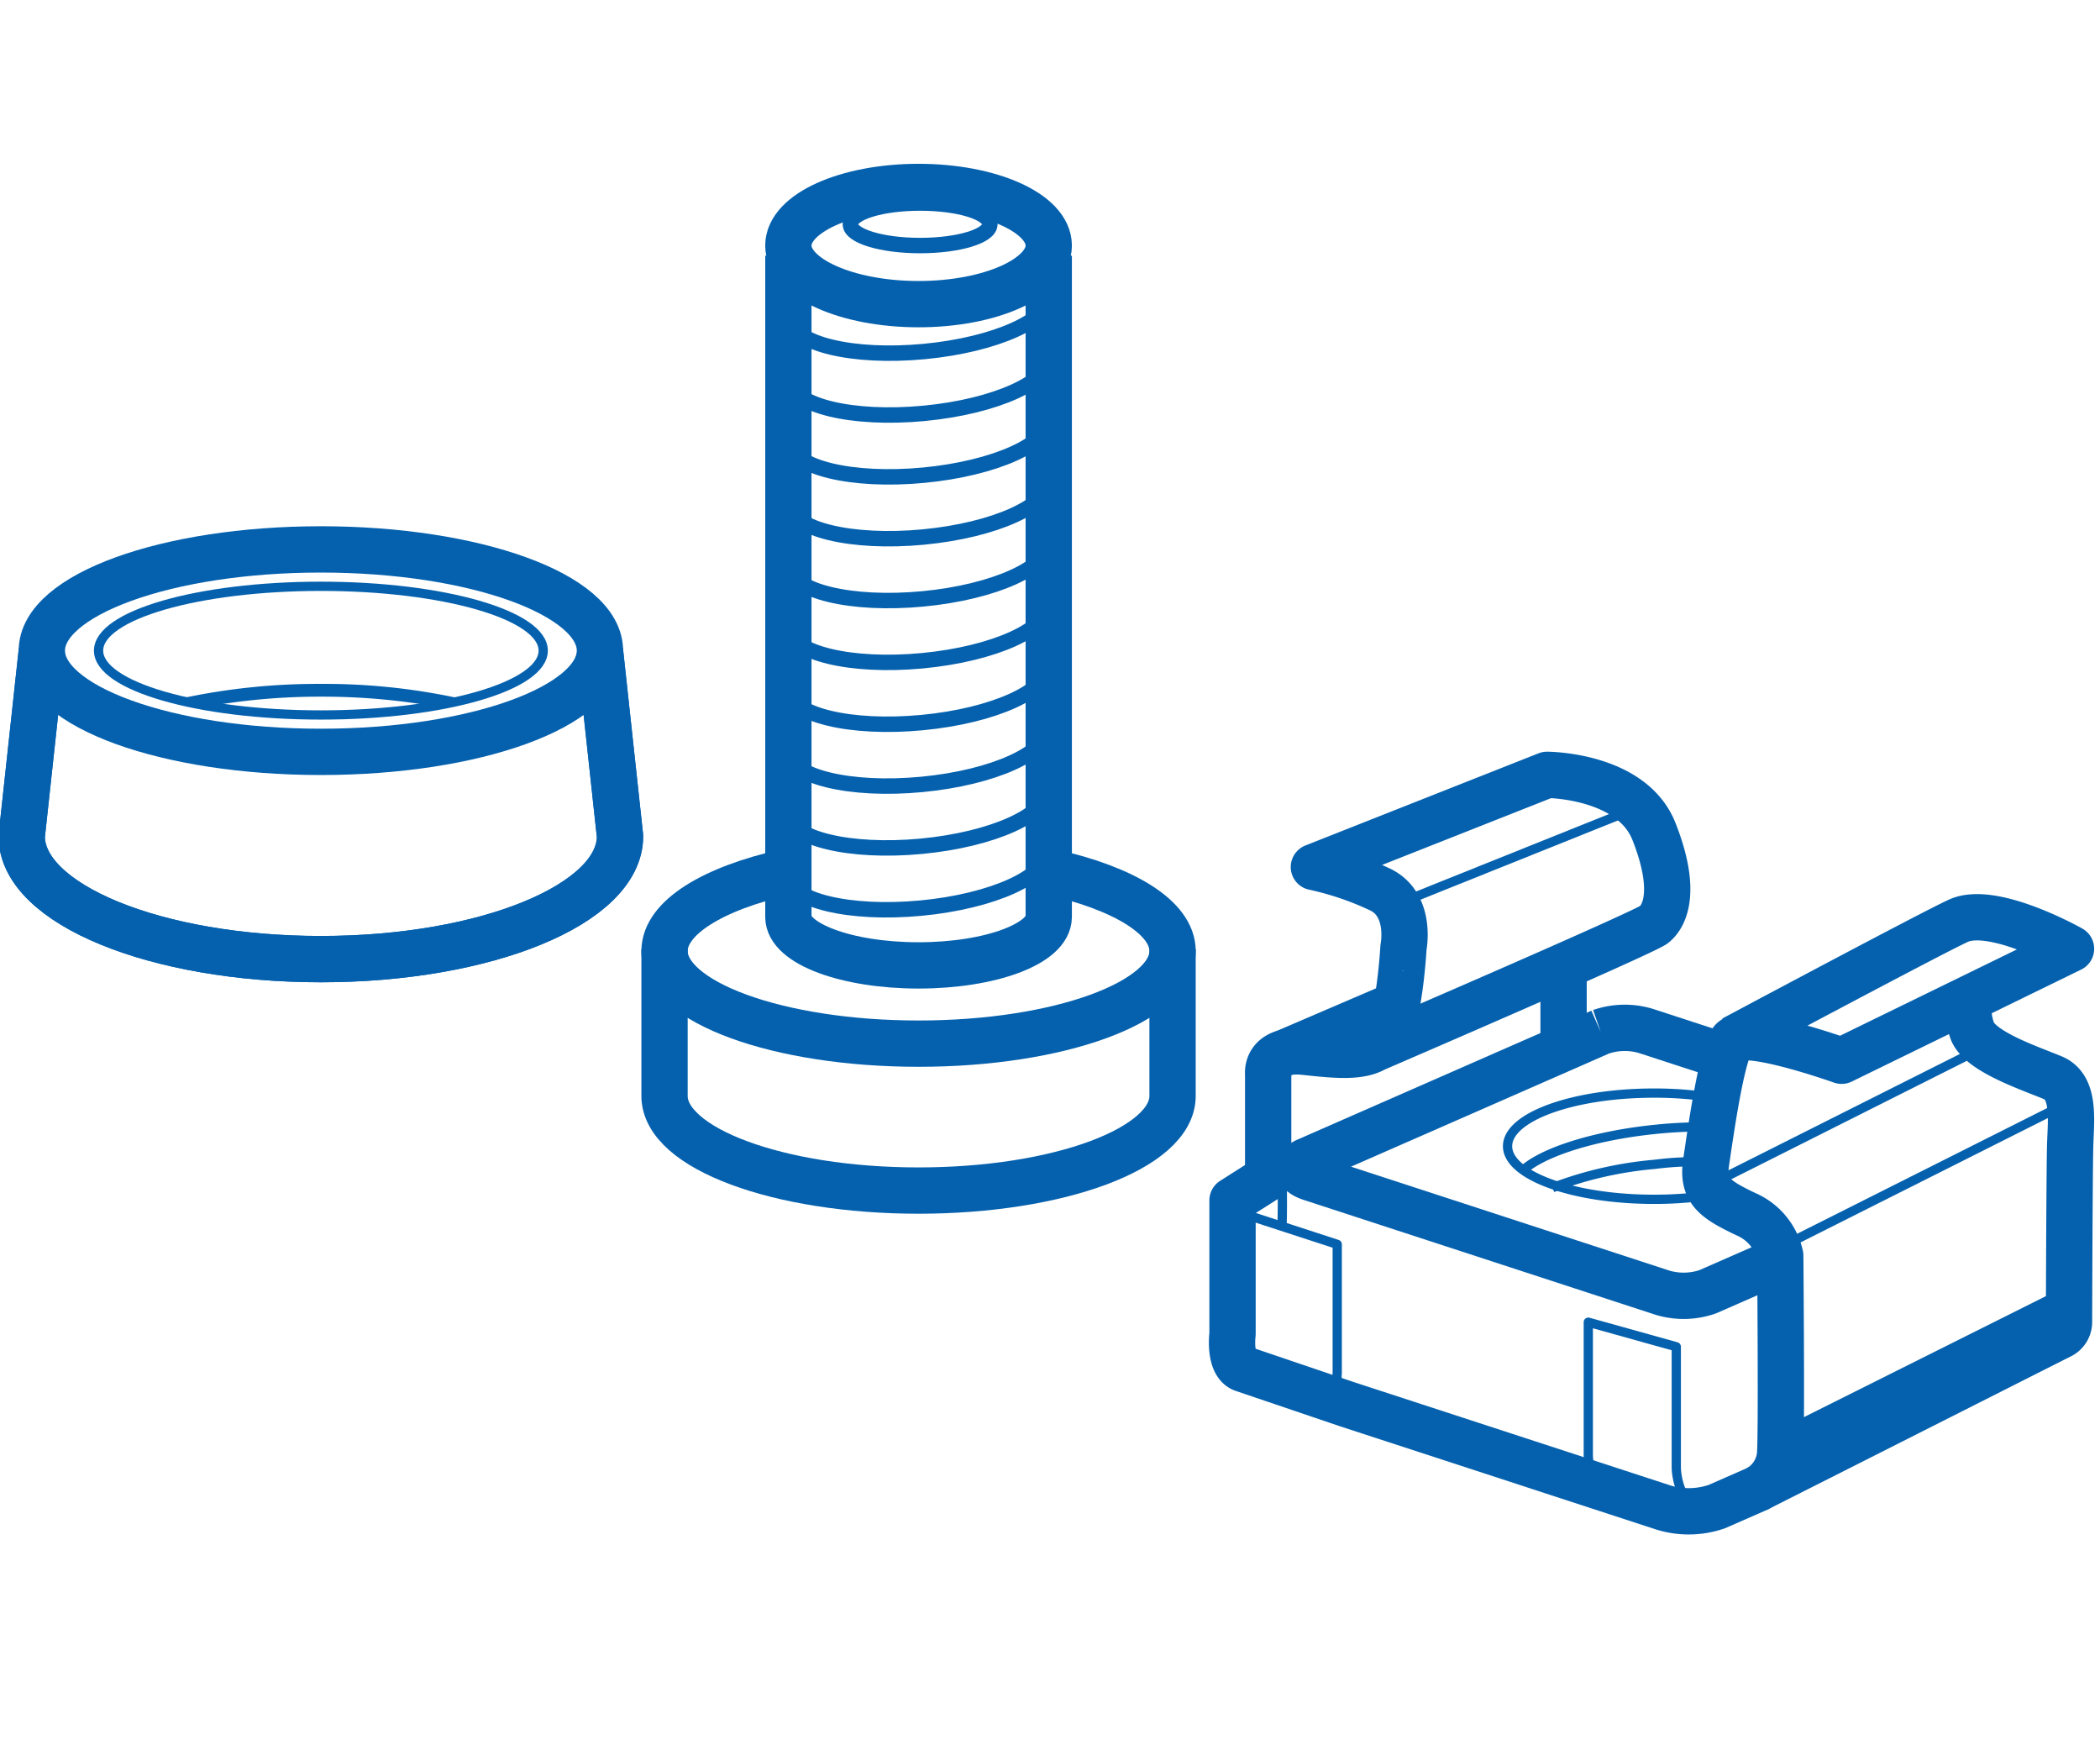 <svg id="Слой_1" data-name="Слой 1" xmlns="http://www.w3.org/2000/svg" viewBox="0 0 136.063 113.386"><defs><style>.cls-1,.cls-2,.cls-3,.cls-5{fill:none;stroke:#0561ae;stroke-linejoin:round;}.cls-1{stroke-width:3px;}.cls-2{stroke-width:0.6px;}.cls-4{fill:#0561ae;}.cls-5{stroke-linecap:round;}</style></defs><ellipse class="cls-1" cx="20.791" cy="42.149" rx="18.08" ry="6.558"/><path class="cls-2" d="M110.916,77.413a24.455,24.455,0,0,1-3.753.28c-5.238,0-9.485-1.54-9.485-3.44s4.246-3.44,9.485-3.44a24.02,24.02,0,0,1,4.19.353"/><path class="cls-2" d="M98.553,75.932c1.193-1.222,4.601-2.355,8.698-2.771a29.069,29.069,0,0,1,4.197-.135"/><path class="cls-2" d="M100.589,76.942a24.43,24.43,0,0,1,6.613-1.513,20.815,20.815,0,0,1,3.526-.155"/><path class="cls-1" d="M68.123,56.496c4.709,1.056,7.85,2.951,7.85,5.114,0,3.313-7.368,5.999-16.458,5.999S43.057,64.923,43.057,61.61c0-2.162,3.136-4.056,7.84-5.112"/><path class="cls-1" d="M75.972,61.482v9.519c0,3.384-7.368,6.126-16.458,6.126S43.057,74.385,43.057,71.001V61.482"/><ellipse class="cls-1" cx="59.515" cy="15.907" rx="8.435" ry="3.796"/><ellipse class="cls-3" cx="59.617" cy="14.53" rx="4.518" ry="1.377"/><ellipse class="cls-2" cx="20.791" cy="42.149" rx="14.405" ry="4.168"/><path class="cls-1" d="M2.711,42.149,1.407,54.174c0,4.396,8.678,7.96,19.383,7.96s19.383-3.564,19.383-7.96L38.871,42.149"/><path class="cls-1" d="M2.711,42.149,1.407,54.174c0,4.396,8.678,7.96,19.383,7.96s19.383-3.564,19.383-7.96L38.871,42.149"/><path class="cls-4" d="M30.487,45.405a41.027,41.027,0,0,0-9.697-1.101,41.868,41.868,0,0,0-9.217.977l.026.097a2.035,2.035,0,0,1,.211.107,3.456,3.456,0,0,0,.354.177.043.043,0,0,1,.044-.027,2.202,2.202,0,0,1,.442.144c.031.003.058.009.092.01.02.001.024.017.03.03a1.187,1.187,0,0,0,.161.04,41.912,41.912,0,0,1,7.858-.728,42.052,42.052,0,0,1,7.715.69A9.092,9.092,0,0,0,30.487,45.405Z"/><path class="cls-1" d="M67.95,16.562V59.4c0,1.734-3.777,3.14-8.435,3.14s-8.435-1.406-8.435-3.14V16.562"/><path class="cls-5" d="M67.787,55.151c.157,1.592-3.474,3.239-8.112,3.678s-8.524-.496-8.681-2.088"/><path class="cls-5" d="M67.811,51.144c.157,1.592-3.474,3.239-8.112,3.678s-8.524-.496-8.681-2.088"/><path class="cls-5" d="M67.835,47.138c.157,1.592-3.474,3.238-8.112,3.678s-8.524-.496-8.681-2.088"/><path class="cls-5" d="M67.858,43.132c.157,1.592-3.474,3.238-8.112,3.678s-8.524-.496-8.681-2.088"/><path class="cls-5" d="M67.882,39.125c.157,1.592-3.474,3.238-8.112,3.678s-8.524-.496-8.681-2.088"/><path class="cls-5" d="M67.906,35.119c.157,1.592-3.474,3.238-8.112,3.678s-8.524-.496-8.681-2.088"/><path class="cls-5" d="M67.929,31.112c.157,1.592-3.474,3.239-8.112,3.678s-8.524-.496-8.681-2.088"/><path class="cls-5" d="M67.953,27.106c.157,1.592-3.474,3.239-8.112,3.678S51.318,30.288,51.161,28.696"/><path class="cls-5" d="M67.977,23.1c.157,1.592-3.474,3.239-8.112,3.678s-8.524-.496-8.681-2.088"/><path class="cls-5" d="M68,19.093c.157,1.592-3.474,3.238-8.112,3.678s-8.524-.496-8.681-2.088"/><path class="cls-1" d="M112.254,68.619l-5.621-1.835a4.771,4.771,0,0,0-2.922.064m0,0-19.048,8.353c-.736.323-.619.815.262,1.103l22.8,7.442a4.772,4.772,0,0,0,2.922-.064l4.443-1.949"/><path class="cls-1" d="M113.823,96.467a2.81,2.81,0,0,0,1.523-2.461c.092-1.846,0-12.66,0-12.66a3.842,3.842,0,0,0-2.261-2.707c-2.031-.969-2.815-1.533-2.538-3.374s.964-6.803,1.662-7.819,7.113,1.271,7.113,1.271l14.863-7.255s-5.037-2.848-7.296-1.815c-1.778.813-14.595,7.659-14.595,7.659"/><line class="cls-2" x1="114.832" y1="81.069" x2="133.828" y2="71.519"/><line class="cls-2" x1="110.762" y1="76.767" x2="129.052" y2="67.572"/><path class="cls-1" d="M88.588,68.143s17.944-7.732,18.59-8.252,1.529-2.121-.014-6.026c-1.448-3.665-6.929-3.669-6.929-3.669l-15.105,5.971A19.747,19.747,0,0,1,89.457,57.642c2.031,1.015,1.477,3.738,1.477,3.738S90.703,65.657,89.872,67.126s-2.723,1.299-5.307,1.016-2.398,1.405-2.398,1.405v6.747l-2.309,1.469v8.651s-.247,1.875.648,2.256l6.768,2.297,20.544,6.705a5.593,5.593,0,0,0,3.426-.075l2.579-1.131,19.749-9.975a.992.992,0,0,0,.484-.838s.026-9.922.077-11.537.312-3.692-1.113-4.292-4.661-1.661-5.215-3a4.195,4.195,0,0,1-.1-2.678"/><line class="cls-2" x1="91.241" y1="58.278" x2="106.114" y2="52.311"/><line class="cls-1" x1="82.764" y1="68.4" x2="90.641" y2="65.019"/><line class="cls-1" x1="101.307" y1="62.437" x2="101.307" y2="67.902"/><path class="cls-2" d="M111.244,97.598c-2.532.8-2.634-2.461-2.634-2.461V87.245l-5.701-1.592v8.584s-.033,1.822,1.216,2.23"/><path class="cls-2" d="M83.066,75.545s.051,2.236,0,3.901"/><line class="cls-1" x1="115.646" y1="94.098" x2="134.058" y2="84.892"/><path class="cls-2" d="M89.226,91.604c-2.953-.625-2.584-2.628-2.584-2.628V80.611l-6.784-2.21"/></svg>
